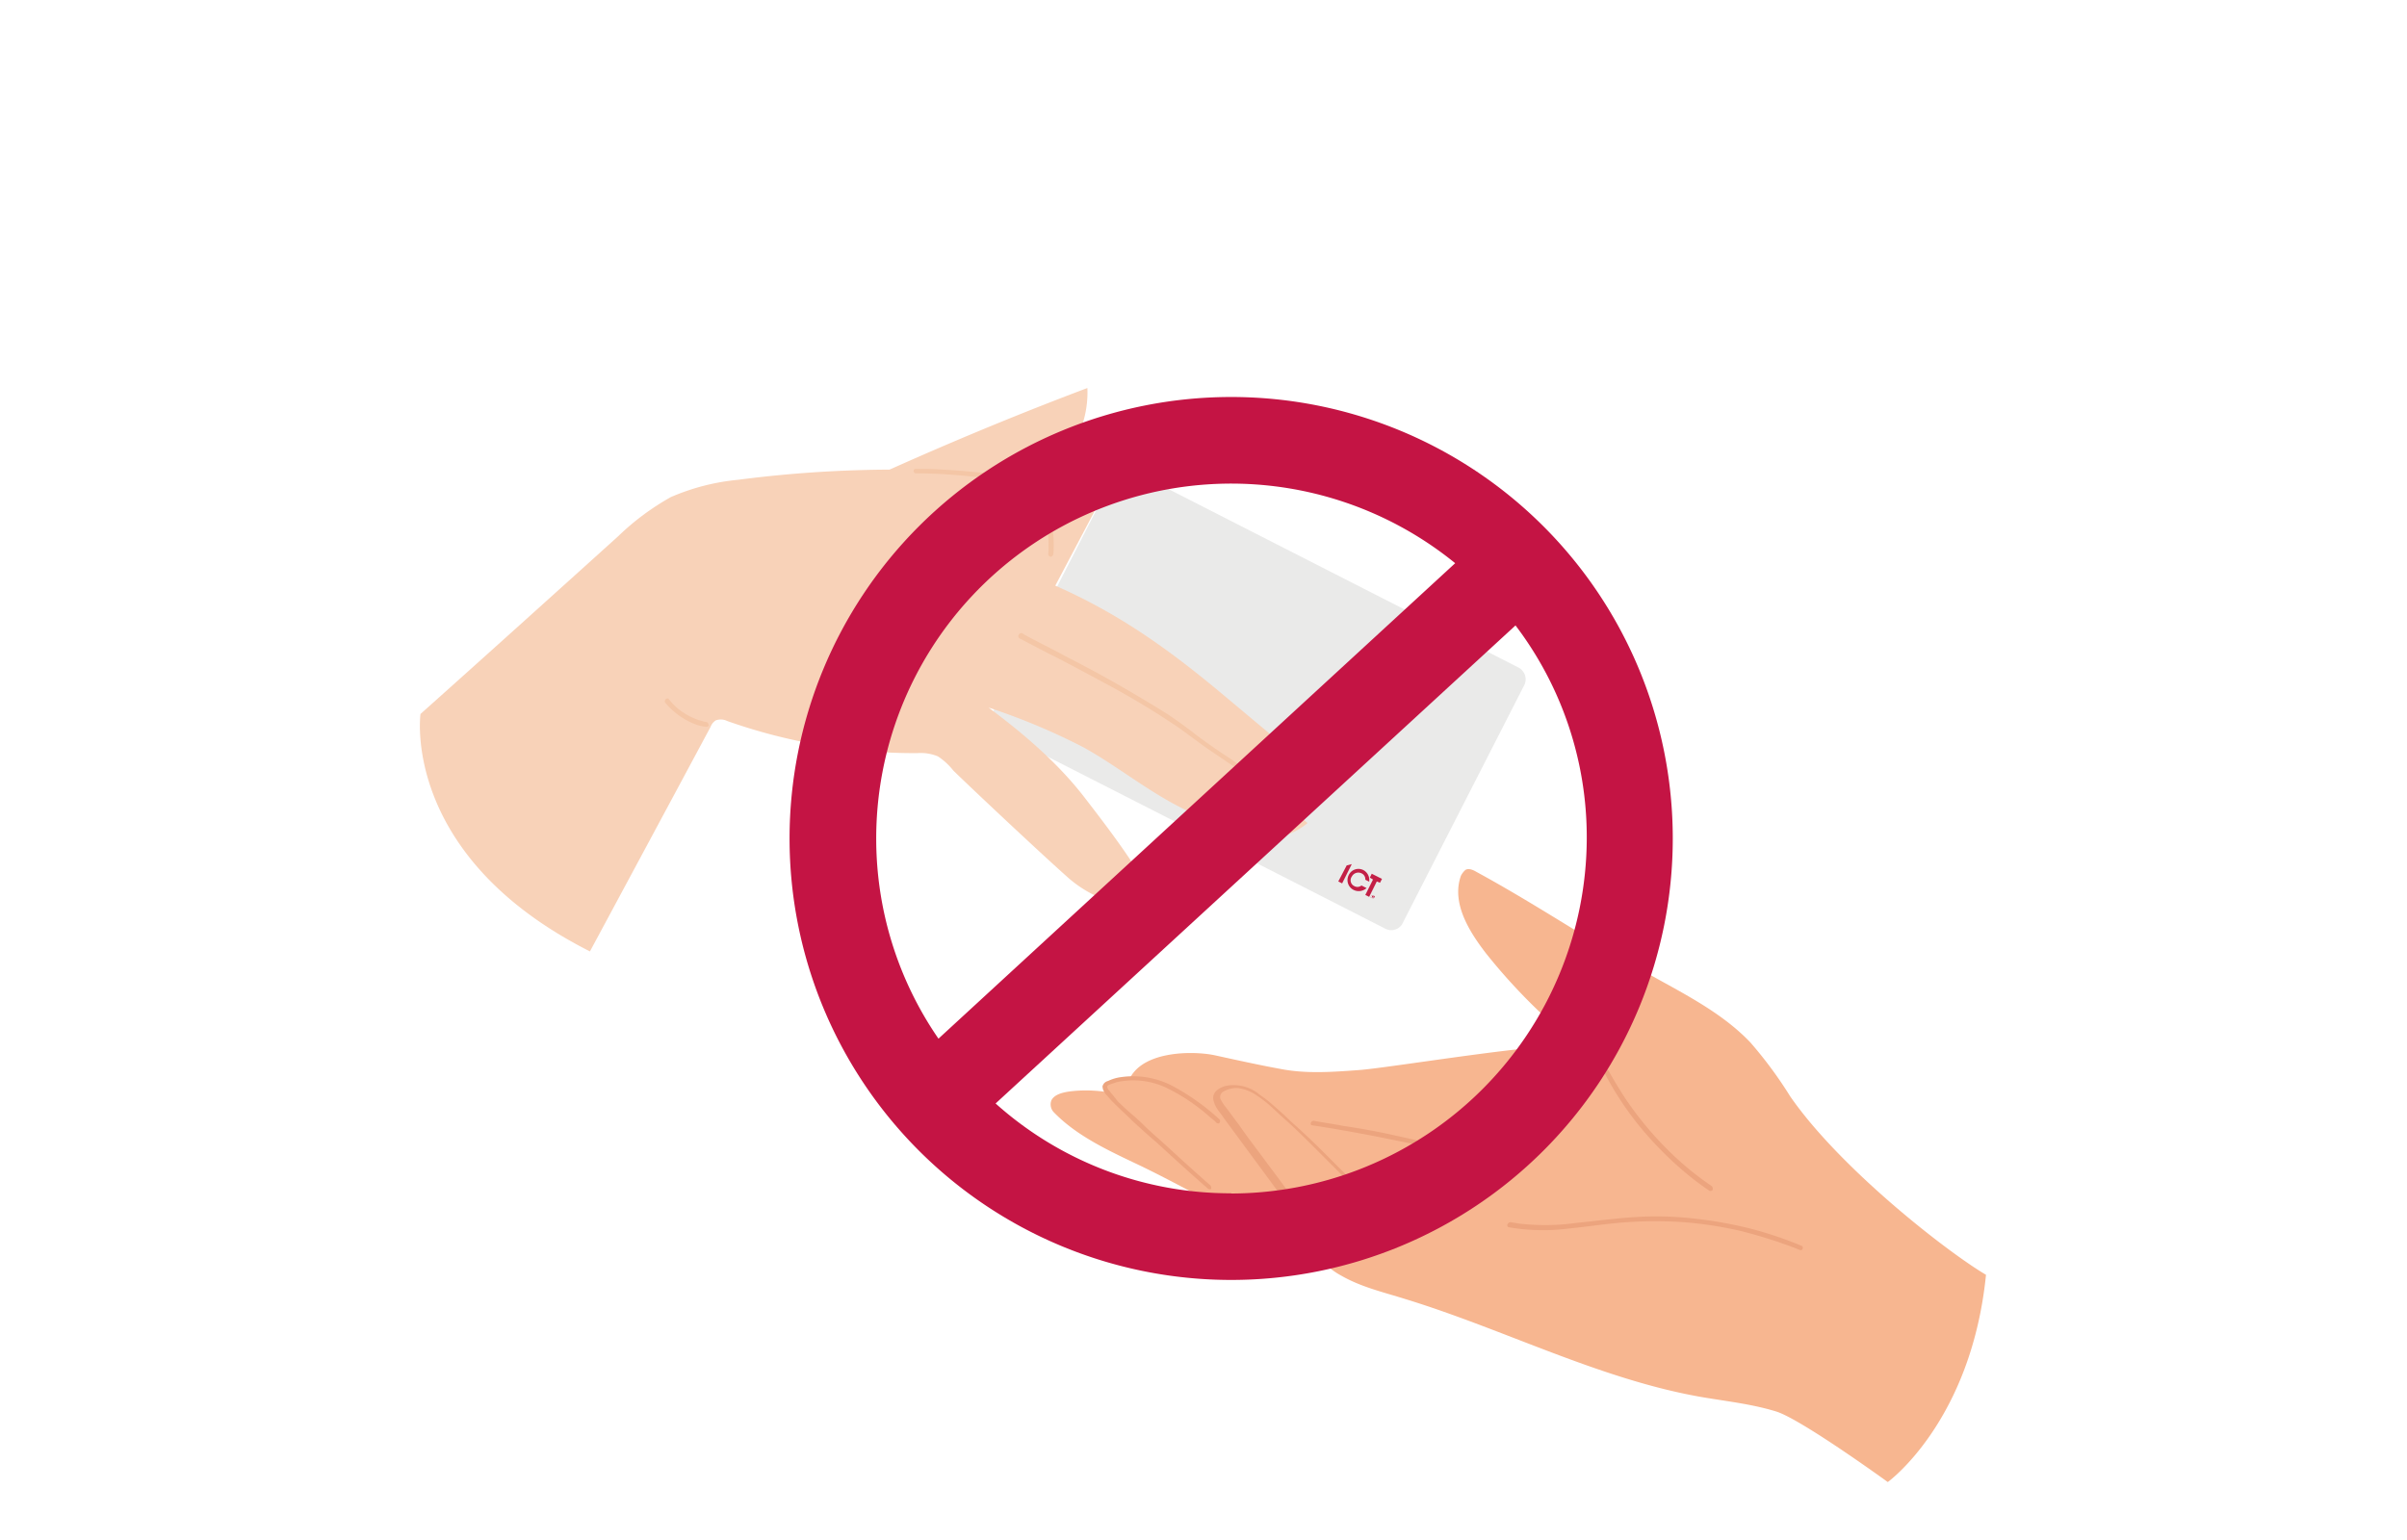 <?xml version="1.0" encoding="UTF-8"?>
<svg xmlns="http://www.w3.org/2000/svg" id="Layer_1" data-name="Layer 1" viewBox="0 0 375 240">
  <defs>
    <style>.cls-1{fill:#eaeae9;}.cls-2{fill:#c31f46;}.cls-3{fill:#f8d2b8;}.cls-4{fill:#f4c6a6;}.cls-5{fill:#f7b690;}.cls-6{fill:#eca47e;}.cls-7{fill:#c41444;}</style>
  </defs>
  <path class="cls-1" d="M215.71,144.67,155.51,114a2.07,2.07,0,0,1-.9-2.9l16.7-32.6,2.1-4.2a2.22,2.22,0,0,1,2.9-1l60.2,30.7a2.07,2.07,0,0,1,.9,2.9l-18.8,36.8A2,2,0,0,1,215.71,144.67Z"></path>
  <polygon class="cls-2" points="215.31 136.97 213.71 136.17 213.41 136.77 213.91 137.07 212.71 139.47 213.31 139.77 214.5 137.37 215 137.57 215.31 136.97"></polygon>
  <polygon class="cls-2" points="210.6 134.67 209.81 134.87 208.5 137.37 209.1 137.67 210.6 134.67"></polygon>
  <path class="cls-2" d="M212.11,138a1,1,0,0,1-1.1.1,1,1,0,0,1-.4-1.5,1.14,1.14,0,0,1,1.5-.5,1,1,0,0,1,.6,1l.6.3a1.73,1.73,0,0,0-.9-1.8,1.68,1.68,0,0,0-2.3.8,1.71,1.71,0,0,0,.8,2.3,1.81,1.81,0,0,0,2-.3Z"></path>
  <path class="cls-2" d="M213.61,139.67c.1-.2.2-.2.4-.1s.2.2.1.3-.2.2-.4.1S213.51,139.77,213.61,139.67Zm.3-.1c-.1-.1-.2,0-.3.1s0,.2.1.3.2,0,.3-.1A.19.19,0,0,0,213.91,139.57Zm-.2.3h0l.1-.3.1.1a.1.1,0,0,1,.1.1c0,.1-.1.1-.1,0v.1h-.2l.1-.1Zm.1-.2Z"></path>
  <path class="cls-3" d="M171.21,78.37c-2.4-1-4.7-1.8-6.2-2.3-6.4-2-13.2-2.6-19.9-2.8a189.17,189.17,0,0,0-30.1,1.5,34.58,34.58,0,0,0-10.5,2.7,39.7,39.7,0,0,0-8.2,6.1c-10.3,9.3-20.5,18.5-30.8,27.7,0,0-3.1,22.1,26.4,37,0,0,13.5-25.1,18.8-35a2,2,0,0,1,.8-1,2.26,2.26,0,0,1,1.8.1,87.65,87.65,0,0,0,29.6,5,7,7,0,0,1,3.2.5,10.15,10.15,0,0,1,2.4,2.2c1.8,1.8,13.7,13,18,16.8a18.84,18.84,0,0,0,14,4.5c-3.2-6-6.3-10.3-11.4-16.9-4.2-5.5-9.6-10.1-15.1-14.2a100.68,100.68,0,0,1,14.8,6.2c5.4,3,10.2,7,15.8,9.7s12.9,7.2,19.1,2.1c-.6-.5-2.4-2.2-3-2.7a9.81,9.81,0,0,0,7.3-2.7l-16.5-13.8c-8.3-7-16.4-13.1-27.1-17.8Z"></path>
  <path class="cls-4" d="M158.81,99.47c1.9,1,3.8,2,5.8,3,2.7,1.4,5.3,2.8,7.9,4.2,2.8,1.5,5.5,3.1,8.2,4.8,1.2.8,2.5,1.6,3.7,2.5,1.4,1,2.8,2.1,4.3,3.1,3.2,2.2,6.5,4.3,9.5,6.8a10.63,10.63,0,0,1,1.1.9c.1.1.4.2.5,0a.45.45,0,0,0,0-.5,112.33,112.33,0,0,0-9.6-7c-1.6-1.1-3.2-2.2-4.7-3.4-1.2-.9-2.3-1.7-3.5-2.5-2.7-1.7-5.4-3.3-8.2-4.9s-5.3-2.9-8-4.3c-2-1.1-4.1-2.1-6.1-3.2-.2-.1-.3-.2-.5-.3-.4-.1-.8.5-.4.8Z"></path>
  <path class="cls-4" d="M162.51,79.67a17.15,17.15,0,0,1,.8,6.7.43.43,0,0,0,.4.4c.2,0,.3-.2.4-.4a17.93,17.93,0,0,0-.8-6.9c-.1-.2-.2-.3-.4-.2a.37.37,0,0,0-.4.4Z"></path>
  <path class="cls-4" d="M103.61,109.47a11.41,11.41,0,0,0,4.7,3.4,7.49,7.49,0,0,0,1.6.4c.2,0,.4,0,.5-.2a.76.76,0,0,0-.2-.5,10.27,10.27,0,0,1-4.9-2.4,12,12,0,0,1-1.1-1.2c-.1-.2-.4-.1-.5,0s-.2.3-.1.5Z"></path>
  <path class="cls-3" d="M128.61,77.77c13.4-6.3,27-12.1,40.8-17.3a16.08,16.08,0,0,1-2.3,9c-1.9,3.7-7.5,6.2-9.1,7.7C155.21,79.57,128.61,77.77,128.61,77.77Z"></path>
  <path class="cls-4" d="M142.71,73.77c2.2,0,4.5.1,6.7.3s4.4.4,6.5.7l4.1.6c.2,0,.4,0,.4-.2s-.1-.4-.2-.5c-2.3-.4-4.7-.7-7.1-1-2.2-.2-4.3-.4-6.5-.5-1.3-.1-2.6-.1-3.9-.1-.5-.1-.5.7,0,.7Z"></path>
  <path class="cls-5" d="M278.91,170.87a65.06,65.06,0,0,0-6.2-8.4c-3.7-3.9-8.5-6.6-13.2-9.2-10.1-5.5-19.4-11.9-29.5-17.4-.5-.3-1.2-.6-1.7-.3a3.11,3.11,0,0,0-.7.9c-1.5,4.2,1.2,8.6,3.9,12.1a90.73,90.73,0,0,0,13.4,13.6s1.2,1.1.3.9c-4-.8-29,3.4-33.6,3.7-4.1.3-8.2.6-12.2-.2-3.3-.6-6.9-1.4-10.1-2.1s-11.1-.8-13.3,3.6a9.37,9.37,0,0,0-3.6.8c-.2.1-.4.2-.4.4s.1.5.3.9a21.3,21.3,0,0,0-4.3-.2c-1.5.1-3.6.3-4.2,1.5a1.76,1.76,0,0,0,.4,1.9c3.4,3.5,8,5.7,12.4,7.8,6.6,3.1,12.8,6.8,19.5,9.9a64,64,0,0,1,8.2,4.3c1.6,1.1,2.9,2.5,4.6,3.4,3.1,1.8,6.6,2.6,10.1,3.7,15.3,4.7,30.1,12.4,45.8,15.2,4,.7,8,1.1,11.9,2.3s17.4,11,17.4,11,13-9.4,15.3-32.3C303.61,195.27,286.81,182.27,278.91,170.87Z"></path>
  <path class="cls-6" d="M205.31,192.07c-1.4-1.9-2.8-3.7-4.1-5.6s-2.7-3.7-4.1-5.6-2.8-3.7-4.1-5.6c-.7-.9-1.4-1.9-2.1-2.8a5.67,5.67,0,0,1-.8-1.3,1,1,0,0,1,.4-1,4.1,4.1,0,0,1,2.4-.6,6.79,6.79,0,0,1,2.5.9,19.52,19.52,0,0,1,2.3,1.7c.8.7,1.6,1.5,2.4,2.2,1.7,1.5,3.3,3.1,4.9,4.7l4.8,4.8,1.2,1.2a10,10,0,0,0,1.1,1,6,6,0,0,0,2.9.8,27.33,27.33,0,0,1,6.3,1.4l1.5.6a.32.32,0,1,0,.2-.6,28.82,28.82,0,0,0-6.4-1.7c-.6-.1-1.1-.1-1.7-.2s-1-.1-1.5-.2a6.09,6.09,0,0,1-2.4-1.8l-4.9-4.9c-1.6-1.6-3.3-3.2-5-4.7-.8-.8-1.7-1.6-2.5-2.3a22.26,22.26,0,0,0-2.4-1.9,6.22,6.22,0,0,0-5.4-1.3c-.9.3-1.9.9-1.8,2a4,4,0,0,0,.6,1.5c.3.5.7.9,1,1.4l4.2,5.7,4.2,5.7,4.2,5.7c.3.5.7.9,1,1.4.1.2.3.2.5.1.6-.2.7-.5.6-.7Z"></path>
  <path class="cls-6" d="M188.61,184.77c-2.4-2.1-4.7-4.2-7.1-6.4-1.2-1.1-2.4-2.1-3.5-3.2s-2.2-1.9-3.3-3a5.24,5.24,0,0,1-1-1.1c-.2-.2-.3-.4-.5-.6s-.2-.3-.4-.5-.2-.3-.3-.5v-.1h0v-.2h0v.1h0l.1-.1c.1-.1.2-.1.4-.2l.9-.3a12,12,0,0,1,7.9.9,30,30,0,0,1,6.9,4.7,5,5,0,0,1,.8.7c.1.1.4.2.5,0a.45.45,0,0,0,0-.5,35.48,35.48,0,0,0-7.1-5.1,13.22,13.22,0,0,0-8.3-1.5,6.64,6.64,0,0,0-2,.6,1.12,1.12,0,0,0-.8.7c-.1.2,0,.3,0,.5a2.59,2.59,0,0,0,.7,1.1,12,12,0,0,0,1.1,1.2c.9.9,1.9,1.8,2.8,2.7,1.2,1.1,2.4,2.2,3.7,3.3,2.4,2.2,4.8,4.4,7.2,6.5.3.3.6.5.9.8a.45.45,0,0,0,.5,0,1.09,1.09,0,0,0-.1-.5Z"></path>
  <path class="cls-6" d="M204.41,175.37c2.7.4,5.5.9,8.2,1.4s5.4,1.1,8.1,1.6c1.5.3,3.1.7,4.6,1,.2,0,.4-.1.4-.2a.3.3,0,0,0-.2-.4l-8.1-1.8q-4-.9-8.1-1.5c-1.5-.3-3.1-.5-4.6-.8-.2,0-.4.1-.4.2-.2.2-.1.5.1.5Z"></path>
  <path class="cls-6" d="M235.11,191.27a31.46,31.46,0,0,0,9.2.2c3.1-.3,6.1-.8,9.2-1a64.61,64.61,0,0,1,8.8,0,61.51,61.51,0,0,1,8.6,1.3,74.61,74.61,0,0,1,8.4,2.6c.3.1.7.3,1,.4s.4.1.5-.1a.35.35,0,0,0-.1-.5,59.11,59.11,0,0,0-8.4-2.8,66,66,0,0,0-8.7-1.5,51.76,51.76,0,0,0-8.8-.2c-3.1.2-6.1.6-9.1.9a35.47,35.47,0,0,1-9.2.1c-.4-.1-.7-.1-1.1-.2-.6,0-.8.7-.3.8Z"></path>
  <path class="cls-6" d="M266.71,184.87a47.24,47.24,0,0,1-7.3-6.1,53,53,0,0,1-6-7.3c-1-1.5-1.9-3-2.8-4.6-.1-.2-.3-.2-.5-.1s-.2.3-.1.5a49.12,49.12,0,0,0,5.3,8.1,54.62,54.62,0,0,0,6.7,6.9,44.65,44.65,0,0,0,4.3,3.3.44.44,0,0,0,.5-.1.66.66,0,0,0-.1-.6Z"></path>
  <path class="cls-7" d="M191.81,61.87a68.8,68.8,0,1,0,68.8,68.8A68.8,68.8,0,0,0,191.81,61.87Zm-55.3,68.8a55.3,55.3,0,0,1,90.2-42.9l-80.5,74.1A54.93,54.93,0,0,1,136.51,130.67Zm55.3,55.3a54.84,54.84,0,0,1-36.7-14l81-74.5a54.57,54.57,0,0,1,11.1,33.2A55.5,55.5,0,0,1,191.81,186Z"></path>
</svg>
